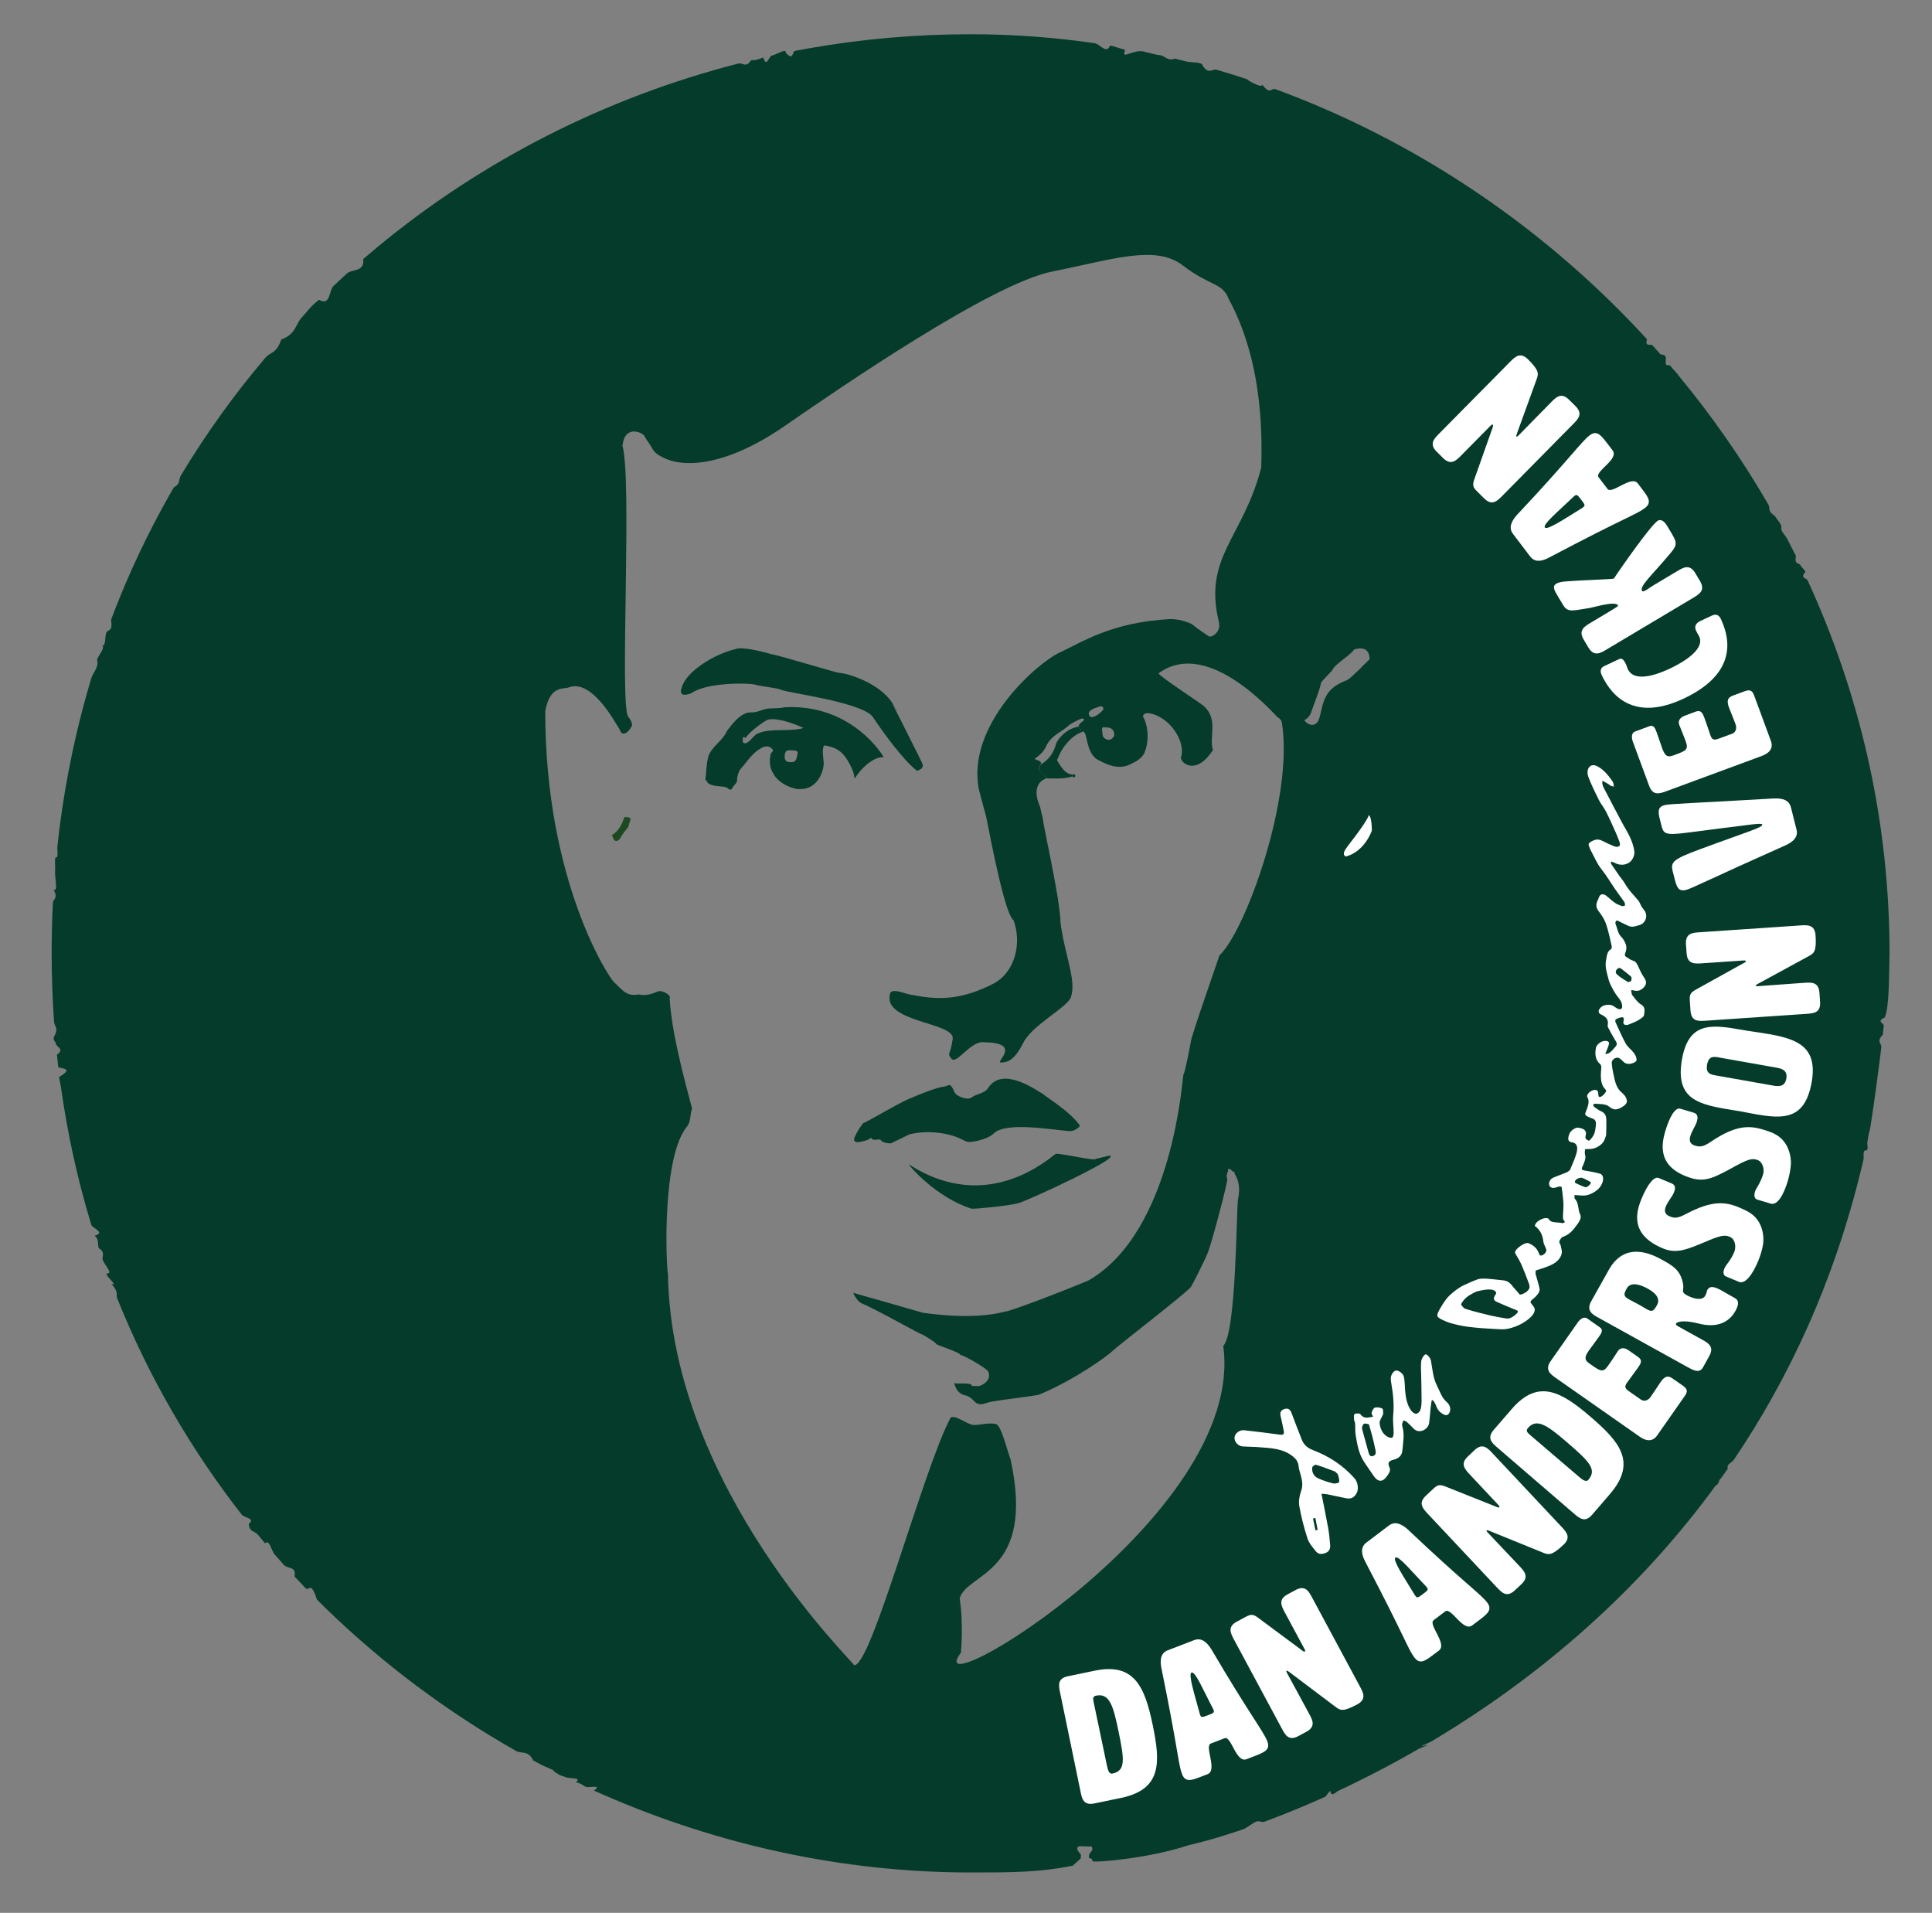 <?xml version="1.0" encoding="utf-8"?>
<!-- Generator: Adobe Illustrator 25.2.1, SVG Export Plug-In . SVG Version: 6.00 Build 0)  -->
<svg version="1.1" id="Lager_1" xmlns="http://www.w3.org/2000/svg" xmlns:xlink="http://www.w3.org/1999/xlink" x="0px" y="0px"
	 viewBox="0 0 298 295" style="enable-background:new 0 0 298 295;" xml:space="preserve">
<rect x="0" y="0" width="298" height="295" fill="#808080" stroke="none"/>
<style type="text/css">
	.st0{fill:#043B2B;}
	.st1{fill:#1D4921;}
	.st2{fill:#FFFFFF;}
</style>
<g>
	<path class="st0" d="M183.32,284.57c-6.3,2.1-14.77,2.72-14.83,2.46c0.05-0.41-0.26-0.43-0.53-0.5c0.01-0.18,0.02-0.35,0.03-0.53
		c0.17-0.24,0.33-0.48,0.5-0.73c-0.03-0.28,0-0.62-0.46-0.5c-0.18-0.01-0.36-0.01-0.54-0.02c-0.19-0.01-0.38-0.02-0.56-0.03
		c-0.04,0.01-0.09,0.02-0.14,0.02c-0.48-0.07-0.72,0.09-0.59,0.61c0.17,0.22,0.35,0.45,0.52,0.67c-0.01,0.19-0.02,0.38-0.02,0.58
		c-0.02,0.06-1.2,1.06-1.23,1.12c-5.25,1.05-9.45,1.05-15.75,1.05c-19.53,0-38.83-4.2-56.61-11.97c-0.5-0.22-1-0.44-1.49-0.66
		c1.4-1.01-0.83-0.38-1.25-0.57c-0.52-0.24-0.5-0.44-1.55-0.73c1.05-0.77-1.06-0.51-1.59-0.77c-0.61-0.3-0.51,0-1.81-0.91
		c0.25-0.14-1.24-0.64-1.86-0.96c-0.44-0.23-0.88-0.47-1.32-0.71c-0.77-1.62-1.77-0.97-2.65-1.47
		c-10.61-6.02-20.48-13.39-29.3-21.95c-0.47-0.46-0.94-0.92-1.4-1.38c-1.02-3.07-1.17-1.18-1.75-1.77c-0.57-0.59-1.14-1.19-1.71-1.8
		c0.33-1.6-1.08-1.16-1.61-1.75c-0.49-0.54-0.97-1.09-1.45-1.64c-0.5-0.57-0.81-2.41-1.48-1.72c-0.38-0.45-0.76-0.9-1.13-1.35
		c-0.46-0.56-1.35-0.39-1.37-1.68c1.07-0.81-0.73-0.92-1.09-1.38c-7.8-10-14.32-21.17-19.21-33.34c-0.3-0.76,0.37-0.75-0.89-2.28
		c1.27,0.48-1.42-1.59-0.6-1.6c0.82-0.01-0.5-1.36-0.74-2.05c-0.21-0.61,0.5-1.11-0.63-1.84c-0.21-0.64,0.08-1.37-0.63-1.93
		c1.76-0.49-0.35-1.12-0.52-1.68c-2.08-6.85-3.67-13.98-4.7-21.36c-0.07-0.48-0.36-1.6-0.2-1.46c1.93-1.19,0.88-1.19-0.18-1.46
		c-0.08-0.64-0.15-1.28-0.22-1.93c1.28-0.95-0.12-1.16-0.17-1.74c-0.04-0.45-0.65-0.37-0.12-1.37c0.53-1-0.11-1.33-0.15-1.99
		c-0.24-3.47-0.37-6.99-0.37-10.56c0-2.61,0.06-5.19,0.19-7.75c0.03-0.68,0.86-0.65,0.12-2.04c0.74,0.34,0.13-1.97,0.22-2.95
		c0.06-0.69-0.16-2.14,0.18-2.05c0.34,0.09,0.12-1.18,0.18-1.77c0.86-7.93,2.34-15.58,4.38-22.93c0.27-0.97,0.55-1.93,0.83-2.89
		c0.29-0.97,1.24-1.73,0.9-2.88c0.24-0.74,1.39-2,0.73-2.2c0.66,0.2,0.45-1.31,0.69-1.95c0.25-0.68,1.02,0.06,0.75-2.04
		c0.21-0.55,0.42-1.1,0.63-1.65c2.39-6.11,5.19-11.96,8.35-17.54c0.23-0.41,0.46-0.81,0.7-1.21c1.09-0.6,0.69-1.19,1.05-1.78
		c3.88-6.46,8.25-12.54,13.05-18.19c0.81-0.95,1.69-0.58,2.46-2.82c2.38-0.91,2.13-2.34,3.22-3.47c0.86-0.9,1.25-1.64,2.62-2.66
		c1.78,1.02,1.49-1.46,2.25-2.17c0.67-0.63,1.35-1.26,2.03-1.88c0.83-0.75,2.75-0.18,2.52-2.23c0.73-0.63,1.46-1.25,2.2-1.86
		C74.35,24.75,93.39,15.06,113.88,9.8c0.64-0.17,1.19,0.72,1.94-0.48c0.64-0.15,0.31,0.16,1.91-0.45c0.49,1.66,0.88-0.2,1.31-0.29
		c0.72-0.16,2.33-1.2,2.15-0.45c1.23,1.35,0.97-0.19,1.46-0.29c0.67-0.13,1.35-0.25,2.02-0.37c8.19-1.45,16.57-2.19,25.04-2.19
		c6.44,0,12.83,0.47,19.13,1.38c0.79,0.11,1.87,1.77,2.37,0.36c0.52,0.08,1.39,0.41,2.35,0.68c-0.75,1.77,1.35-0.33,3.11,0.32
		c0.79,0.16,1.39,0.4,2.36,0.51c0.73,0.16,1.13,0.94,2.18,0.51c0.59,0.14,1.17,0.29,1.76,0.44c0.85,0.22,2.44,0,2.55,0.67
		c0.94,1.43,1.44,0.4,2.15,0.61c0.87,0.26,1.74,0.52,2.61,0.79c0.69,0.22,1.38,0.44,2.07,0.67c0.41,0.41,2.51,1.46,2.34,0.8
		c1.22,1.71,1.37,0.49,2.06,0.74c0.83,0.3,1.65,0.62,2.48,0.94c18.36,7.14,35.18,18.08,49.28,31.9c0.51,0.5,1.02,1,1.52,1.51
		c0.39,0.39,0.78,0.79,1.16,1.18c0.35,0.36,0.7,0.73,1.05,1.1c0.32,0.33,0.63,0.67,0.95,1.01c0.28,0.3,0.57,0.61,0.85,0.92
		c-0.38,1.27,0.59,0.64,0.88,0.97c0.37,0.41,0.74,0.83,1.11,1.25c0.31,0.35,1.05-0.11,0.91,1.05c-0.14,1.16,0.52,0.52,0.72,0.84
		c0.2,0.32,1.25,1.37,1.15,1.37c5.19,6.26,9.87,12.96,13.96,20.03c0.33,0.57-0.22,0.96,0.98,1.72c0.34,0.61,1.12,1.29,1.01,1.84
		s0.61,1.13,0.9,1.7c0.46,0.88,0.91,1.76,1.35,2.65c-0.26,1.45,0.48,0.97,0.71,1.45c0.19,0.39,1.13,1.05,0.56,1.18
		c-0.49,0.91,0.35,0.74,0.52,1.11c0.23,0.5,0.46,1.01,0.69,1.52c7.65,17.16,11.96,36.09,11.96,56.04c-0.09,2.83,0,8.4-0.75,9.88
		c-1.35,0.62-0.09,0.86-0.14,1.29c-0.05,0.46-0.16,1.44-0.15,1.36c-1.06,1.12-0.15,1.31-0.23,1.95c-0.08,0.67-0.16,1.33-0.24,1.98
		c-0.77,6.1-1.54,11.03-1.57,10.96c-0.06-0.12-0.22,1.07-0.33,1.6c-0.1,0.45,0.27,1.43-0.29,1.35c-0.49,0.08-0.21,0.95-0.32,1.43
		c-0.1,0.43-0.2,0.87-0.31,1.3c-4.24,17.6-11.23,32.47-19.68,44.98c-0.31,0.46-1.18,0.68-0.93,1.36c-0.25,0.37-0.42,0.61-0.64,0.91
		c-0.19,0.27-0.38,0.53-0.57,0.79c-0.1-0.28-0.1,0.77-0.63,0.87c-0.27,0.37-0.54,0.73-0.81,1.1
		c-12.61,16.95-27.85,29.18-41.97,37.75c-0.4,0.24-0.8,0.49-1.2,0.72c-0.32,0.19-2.35,0.92-0.97,0.57c1.39-0.35-0.58,0.34-0.87,0.51
		c-3.33,1.93-6.59,3.65-9.71,5.18c-0.46,0.23-0.93,0.45-1.38,0.67c-0.43,0.21-0.87,0.41-1.3,0.61c-0.42,0.2-1.1,1.08-1.27,0.03
		c-0.28,0.13-0.56,0.81-0.84,0.93c-0.54,0.24-1.07,0.48-1.6,0.71c-0.6,0.26-1.19,0.51-1.77,0.76c-2.07,0.87-4.04,1.65-5.9,2.34
		c-0.53,0.2-0.76-0.19-1.28-0.01c-0.61,0.22-1.49,1-2.07,1.2c-1.15,0.39-2.24,0.74-3.27,1.06c-0.64,0.2-1.25,0.38-1.84,0.54
		C185.42,284.05,184.31,284.34,183.32,284.57z M160.88,126.39c-0.11,0.29,2.65,12.24,2.69,15.83c0.64,5.09,2.51,8.95,1.61,11.56
		c-0.56,1.61-5.93,4.24-7.34,7.03c-1.41,2.79-2.46,3.03-3.46,3.05c-1,0.03,3.46-3.05-2.58-3.12c-2.01-0.34-4.25,3.48-5.02,2.55
		s-0.2-0.41,0.17-3.06c0.37-2.65-11.13-2.51-9.62-7.13c0.56-0.74,2.38,0.27,3.58,0.37c4.33,0.87,7.73,0.55,12.28-1.75
		c3.48-1.81,4.42-6.41,3.14-9.81c-1.23-0.79-3.22-10.86-4.23-16.01c0,0-0.75-2.72-1.1-4.1c-2.04-10.03,9.11-19.65,12.47-21.18
		s7.89-4.67,17.07-5.15c1.69-0.01,3.47,0.76,3.58,1.01c0.01,0.04,2.23,1.64,2.38,1.66c0.17,0.22,1.95-0.51,1.5-2.26
		c-2.43-10,3.74-12.93,6.54-23.77c0.04-3.01,0.69-15.53-5.01-25.98c-0.99-2.61-2.84-1.93-7.08-5.19
		c-4.24-3.26-10.77-0.93-20.13,0.93c-9.36,1.86-32.48,17.74-41.27,23.81c-8.79,6.08-15.24,6.51-18.51,5
		c-0.95-0.44-1.56-0.78-2.01-1.64c-0.32-0.62-0.8-1.15-1.13-1.79c-0.29-0.58-3.04-1.8-3.39,1.48c1.52,5.23-0.46,39.95,0.88,41.79
		c0.64,0.75,0.64,1.32,0.55,1.47c-0.23,0.39-0.51,0.85-0.89,1.04c-0.81,0.41-0.87-0.48-1.17-0.87c-0.46-0.59-4.09-7.66-7.77-6.11
		c-0.77,0.22-2.83-0.29-3.51,3.65c0,26.31,9.89,41.17,10.61,41.77c0.95,0.78,1.78,2.32,3.76,1.89c1.05,0.24,2-0.03,2.96-0.45
		c0.71-0.31,2.19,0.61,1.86,1.07c0.34,6.47,3.52,16.84,3.45,17.02c-0.34,0.86-0.13,1.83-0.71,2.65c-3.96,4.59-3.3,21.35-3,22.85
		c0.53,33.01,29.08,60.23,28.68,60.28c2.54,0.74,10.73-30.36,14.91-38.14c0.63-0.57,2.66,1.12,3.59,1.12c1.11,0,2.16-0.39,3.37-0.16
		c0.86,0.16,1.74,4.03,2.3,5.49c3.86,17.72-6.75,17.42-7.86,21.41c0.62,3.87,0.2,8.37,0.19,8.39c-7.06,9.32,44.09-21.07,40.47-47.33
		c2.04-1.98,2.02-21.3,2.28-22.65c0.69-3.14-1.02-4.09-0.46-4.19c-0.55,0.09-0.55-0.59-1.06-0.44c0.04,0.49-0.41,0.87-0.14,1.54
		c0.14,0.33-2.44,9.98-2.96,11.27c-0.69,1.7-2.54,5.25-2.64,5.37c-0.84,1.06-11.33,9.11-12.18,9.95c-0.7,0.69-5.65,4.33-11.14,6.62
		c-0.26,0.25-6.8,0.88-8,1.27c-0.87,0.29-1.55,0.51-2.24-0.34c-0.27-0.32-0.79-0.67-1.15-0.74c-1.12-0.23-1.54-0.96-1.81-1.91
		c0.68,0.13,1.94-0.07,2.62,0.2c0.08,0.36,0.39,0.19,0.6,0.25l0.23,0c0.13,0,0.26-0.01,0.39-0.01c0.18-0.01,2.02-0.73,1.42-2.19
		c0.08-0.35-3.88-2.66-4.32-2.6c0.06-0.35-3.04-1.33-3.7-1.66c0.12-0.17-1.92-1.38-2.15-1.5l-0.03,0c-0.29,0-6.66-3.66-9.3-4.79
		c-0.8-0.34-1.33-1.58-1.33-1.63c0,0,10.49,2.98,10.74,3.07c0.14,0.01,7.58,1.23,12.64-0.18c0.62,0.11,11.2-4.04,12.95-4.83
		c13.08-7.56,14.47-31.62,14.59-31.71c0.25-0.19,1.13-4.98,1.16-5.12c-0.07-0.46,4.37-13.1,4.4-13.27c4-3.7,11.55-24.47,9.61-36
		c-0.05-0.23-0.38-0.64-0.55-0.66c-0.22-0.03-10.66-12.57-18.44-6.85c-0.27,0.21,6.6,4.69,7.01,5.08c2.25,2.13,0.72,4.69,1.37,6.76
		c-2.72,4.18-5.17,1.84-4.92,1.06c0.76-2.31-1.75-6.31-5.04-6.75c-0.39-0.02-1.16,0.17-0.65,0.85c0.97,2.34,0.38,4.49,0.08,5.16
		c0.01,0.05-0.34,1.03-1.93,1.73c-1.81,1.06-3.58,0.36-5.12-0.46c-2.3-1.05-1.6-5.05-2.7-4.36c-0.14-0.31-0.27-0.62-0.41-0.92
		c-0.07-0.39,0.84-0.79,0.83-1.03c0-0.06-0.23-0.11-0.36-0.17c-2.27,0.98-2.26,1.42-2.68,1.6c0,0.19-2.15,1.04-2.87,2.79
		c-0.38,0.79-0.99,1.33-1.73,1.85c0.38,0.31,0.99,0.21,1,0.79c-0.48,0.54-0.52,1.02,0.15,1.46c0.29,0.19,0.51,0.48,0.76,0.73
		c-2.59,0.85-1.36,3.79-1.09,4.38 M201.19,111.05c0.14,0.38,1.21,1.22,1.96,0.38c0.66-0.74,0.53-2.81,1.62-4.44
		c1.09-1.63,3.14-2.04,3.14-2.2c0.29-0.03,3.34-3.12,3.34-3.12s0.19-2.3-2.39-1.51c-0.32,0.67-3,2.35-3.25,3.01
		c-0.12,0.32-1.82,1.94-1.84,2.1c-0.18,1.14-1.37,4-1.52,4.56C202.19,110.01,201.91,110.71,201.19,111.05z M170.55,112.19
		c-0.89-0.29-0.46,0.74-0.49,0.95c-0.06,0.5,0.44,0.95,0.94,0.96c0.45,0.01,0.91-0.47,0.87-0.91
		C171.82,112.62,171.44,112.13,170.55,112.19z M170.18,109.4c0.09-0.27-0.21-0.56-0.51-0.46c-0.71,0.24-1.87,0.55-1.72,1.22
		C168.21,111.36,170.08,109.7,170.18,109.4z"/>
	<path class="st0" d="M157.01,185.57c-1.6,0.42-6.86,0.91-7.16,0.83c-5.54-1.74-9.8-6.81-9.66-6.84c0,0,0,0,0,0
		c12.36,8.03,22.05-1.34,22.68-1.63c1.34,0,6.16,1.2,6.15,0.77c0.22,0.03,2.12-0.55,2.16-0.46
		C172.92,178.48,158.62,185.15,157.01,185.57z"/>
	<path class="st0" d="M165.41,119.74c-1.27,0.4-2.58,0.33-3.88,0.3c-0.25-0.25-0.48-0.54-0.77-0.73c-0.67-0.45-0.62-0.92-0.15-1.46
		c1.24-0.73,1.95-1.85,2.31-3.21c0.2-0.53,0.92-1.37,1.7-1.89c0.78-0.52,1.4-0.61,1.8-0.73c0.14,0.31,0.27,0.62,0.41,0.92
		c-1.08,0.26-2.95,1.96-3.68,4.08c-0.2,0.09-0.04,0.39,0.06,0.52c0.56,0.84,1.04,1.79,2.22,1.93
		C165.42,119.56,165.42,119.65,165.41,119.74z"/>
	<path d="M179.05,95.69"/>
	<path class="st0" d="M134.64,110.59c-1.53-2.3-13.43-3.77-14.2-4.23c-0.36-0.22-3.08-0.52-3.97-0.77c-1.04-0.3-7.41-0.36-9.74,1.26
		c-0.46,0.24-2.19,0.83-1.57-0.83c0.64-2.42,5.03-5.21,8.43-5.95c0.29-0.22,2.35-0.08,5.38,0.82c0.98,0.1,10.01,2.87,10.51,2.89
		c1.24,0.04,6.13,1.55,8.11,4.57c1.98,3.02,0.01,0.08,0.01,0.08s4.68,9.24,4.72,9.45c0.11,0.69-0.42,0.79-0.86,1
		C139.34,117.28,136.18,112.89,134.64,110.59z M136.31,116.76c-2.2-0.03-4.24,2.84-4.43,3.26c-0.28-0.1,0.18-0.29-0.79-2.13
		c-0.97-1.85-1.88-2.59-3.9-2.94c-0.48,0.27-0.19,1.93-0.14,2.63c0.08,1.16-0.88,4.16-3.6,4.11c-1,0.12-3.46-0.88-4.17-2.41
		c-0.64-0.98-0.6-1.94-0.41-2.99c0.05-0.3,0.7-0.46,0.1-0.92c-0.48-0.37-0.91-0.3-1.31-0.12c-1.36,0.61-2.17,1.85-3.08,2.94
		c-0.3,0.36-0.65,0.51-0.9,1.9c0.16,0.63-0.43,0.88-0.65,1.33c-0.38,0.79-0.73,0.04-1.11-0.04c-0.89-0.19-1.86-0.04-2.68-0.58
		c-0.15-0.21-0.3-0.43-0.46-0.64l0,0c0.17-0.13,0.09-2.92,0.68-3.98c0.72-1.32,2.09-2.07,2.66-3.45c0.1-0.01,1.83-2.88,3.64-2.87
		c1.05,0.11,1.93-0.59,2.99-0.61c0.37-0.01,1.72-0.01,2.25-0.18c6.09-0.32,10.22,2.26,12.64,4.51
		C135.46,115.26,136.31,116.76,136.31,116.76z M115.03,113.8c-0.46-0.26-0.52-0.03-0.45,0.36c-0.07,0.39,0.14,0.52,0.48,0.44
		c0.63-0.15,1.26-1.33,1.89-1.5c1.9-0.87,5.02-0.19,6.99-0.84c-1.49-0.66-4.01-1.62-5.46-1.28
		C117.92,111.12,115.38,113.03,115.03,113.8z M122.06,117.53c0.84,0.1,0.86-0.92,0.96-1.3c0.16-0.58-0.63-0.47-1.1-0.52
		c-0.75-0.09-0.86,0.36-0.89,0.91C121,117.23,121.25,117.6,122.06,117.53z"/>
	<path class="st0" d="M153.24,174.83c-1.08,1.02-3.75,1.4-3.87,1.26c-0.47,0.09-1.24-0.8-3.68-1.25c-1.58-0.29-3.44-0.38-5.42,0.1
		c-2.67,1.33-2.57,1.18-2.67,1.33c-0.13,0.12-1.36,0.07-1.74-0.43c-0.29-0.38-1.13,0.31-1.52-0.39c-0.52,0.54-1.63,0.61-2.02,0.71
		c-0.49-0.04-0.71-0.26-0.51-0.76c0.04,0,0.24-0.76,1.33-2.19c0.5-0.12,5.07-2.86,6.79-3.62c0.88-0.39,4.26-1.83,5.4-1.96
		c1.14-0.13,1.14-0.91,1.91,0.81c0.29,0.68,2.04,1.27,2.61,0.82c0.83-0.65,2.09-0.56,2.66-1.62c2.38-3.3,7.67,0.77,8.38,1.07
		c0.14,0.28,4.15,2.63,5.69,4.9c0.04,0.01-0.66,0.91-1.75,0.82C161.87,174.18,155.09,172.97,153.24,174.83z"/>
	<path class="st1" d="M96.93,127.5c-0.48,0.62-0.97,1.18-1.31,1.84c-0.12,0.24-0.54,0.46-0.78,0.3c-0.24-0.17-0.31-0.57-0.46-0.86
		c0.71-0.35,1.44-1.25,1.93-2.78C97.85,125.99,97.09,126.48,96.93,127.5z"/>
	<path class="st0" d="M165.41,119.74c0.01-0.09,0.01-0.18,0.02-0.27c0.14-0.04,0.31-0.12,0.4,0.05c0.04,0.07,0.02,0.26-0.04,0.3
		C165.67,119.91,165.51,119.89,165.41,119.74z"/>
	<path d="M145.98,208.48"/>
	<path d="M140.19,176.07"/>
	<path d="M149.94,176.78"/>
	<path d="M128.94,259.7"/>
	<path d="M157.5,255.74"/>
	<path class="st2" d="M211.6,128.06c0.01-0.06,0-1.99-0.45-2.36c-0.58,1.52-3.61,5.1-3.64,5.34c0,0-0.56,0.72,0.06,1.05
		C210.36,131.4,211.56,128.32,211.6,128.06z"/>
	<path class="st2" d="M251.59,152.69c0.07,0.32,0.05,0.62,0.18,0.78c0.42,0.52,0.8,1.12,1.38,1.46c0.67,0.38,0.52,1.04,0.42,1.67
		c-0.03,0.21-0.56,0.55-0.9,0.75c-0.42,0.25-0.88,0.4-1.32,0.6c-0.64,0.3-1.1,0.06-0.92-0.52c0.1-0.33,0.03-0.57-0.28-0.55
		c-0.29,0.02-0.63,0.18-0.94,0.32c-0.03,0.01-0.09,0.3-0.04,0.4c0.52,1.13,1,2.27,1.58,3.32c0.3,0.55,0.86,0.94,1.24,1.43
		c0.22,0.28,0.38,0.61,0.44,0.97c0.06,0.34-0.26,0.56-0.75,0.69c-1.05,0.27-1.26-0.34-1.73-0.69c-0.15-0.11-0.33-0.24-0.56-0.21
		c-0.44,0.06-0.82,0.47-0.79,0.83c0.04,0.48,0.1,0.95,0.2,1.4c0.24,1.07,0.38,2.19,1.12,2.95c0.23,0.23,0.51,0.42,0.69,0.68
		c0.17,0.23,0.29,0.5,0.33,0.79c0.04,0.32-0.23,0.67-0.78,0.99c-0.55,0.33-0.97,0.4-1.31,0.28c-0.22-0.08-0.43-0.17-0.58-0.31
		c-0.5-0.5-1.45-0.46-2.33-0.5c-0.02,0-0.07,0.04-0.22,0.13c0.06,0.13,0.08,0.29,0.2,0.37c0.33,0.24,0.66,0.49,1.06,0.67
		c0.54,0.24,0.77,0.66,0.78,1.24c0.01,0.77,0.02,1.54-0.02,2.32c-0.01,0.22-0.13,0.49-0.22,0.75c-0.27,0.76-1.19,1.39-2.09,1.48
		c-0.29,0.03-0.56,0.02-0.95,0.04c0,0.33-0.08,0.63,0,0.84c0.19,0.51-0.09,1.2-0.42,1.91c-0.18,0.37-0.02,0.47,0.28,0.53
		c0.81,0.14,1.65,0.28,2.41,0.49c0.74,0.2,0.67,1.34-0.05,2.19c-0.51,0.6-1.53,1.15-2.29,1.19c-0.51,0.03-0.93-0.04-1.54-0.08
		c0.01,0.26-0.06,0.5,0.05,0.6c0.63,0.62,0.44,1.71,0.83,2.45c0.28,0.55-0.32,1.32-0.97,2.15c-0.41,0.52-1.02,1.04-1.83,1.3
		c-0.8,0.82-0.26,0.97-0.21,1.34c0.07,0.48,0.32,0.85,0.03,1.54c-0.29,0.66-0.93,1.22-2.02,1.63c-0.3,0.12-0.6,0.22-0.89,0.32
		c-0.28,0.1-0.56,0.18-0.98,0.31c-0.01,0.23-0.06,0.43-0.02,0.57c0.2,0.76,0.46,1.47,0.61,2.25c0.07,0.38-0.19,0.93-1.21,1.74
		c-0.14,0.11-0.22,0.31-0.18,0.37c0.18,0.31,0.46,0.55,0.6,0.88c0.08,0.18,0.05,0.45-0.1,0.76c-0.35,0.73-1.65,1.64-2.87,2.09
		c-1.47,0.55-2.15,0.4-2.96,0.37c-1.5-0.07-2.95-0.17-4.28-0.34c-1.09-0.15-2.09-0.37-2.99-0.66c-0.39-0.13-1.58-0.61-1.75-0.94
		c-0.08-0.17,0-0.49,0.19-0.84c0.3-0.57,0.67-1.18,1.15-1.83c0.54-0.73,1.93-1.8,2.76-2.17c0.68-0.3,1.39-0.64,2.02-0.86
		c0.43-0.15,0.77-0.14,1.09-0.14c0.66,0.01,2.3,0.21,2.92,0.27c1,0.1,1.27,0.76,1.74,1.26c0.27,0.28,0.51,0.57,0.75,0.87
		c0.14,0.17,0.6-0.03,1.04-0.31c0.22-0.14,0.51-0.52,0.52-0.66c0.04-0.31-0.04-0.57-0.14-0.81c-0.35-0.92-0.69-1.84-1.08-2.73
		c-0.27-0.61-0.61-1.17-0.95-1.73c-0.15-0.24,0-0.58,0.63-1.08c0.58-0.45,1.14-0.64,1.4-0.54c0.44,0.18,0.81,0.42,1.1,0.73
		c0.28,0.29,0.42,0.67,0.59,1.04c0.08,0.16,0.27,0.24,0.71-0.08c0.22-0.16,0.38-0.51,0.35-0.65c-0.11-0.46-0.41-0.81-0.47-1.31
		c-0.11-1-0.51-1.8-1.28-2.36c-0.09-0.07,0.08-0.41,0.29-0.62c0.17-0.18,0.6-0.42,0.85-0.51c0.6-0.21,0.92-0.11,1.05,0.14
		c0.27,0.52,1.33,0.35,2.01,0.53c0.04,0.01,0.15-0.03,0.24-0.06c0.04-0.01,0.09-0.05,0.17-0.11c-0.1-0.2-0.3-0.35-0.3-0.61
		c-0.01-0.71,0.09-1.48,0.07-2.2c-0.02-0.69-0.13-1.35-0.2-2.02c-0.01-0.09-0.05-0.17-0.04-0.27c0.03-0.38-0.16-0.51-0.87-0.25
		c-0.94,0.35-1.43-0.42-0.87-1.19c0.08-0.11,0.33-0.28,0.48-0.34c0.65-0.27,1.29-0.49,1.95-0.76c0.18-0.07,0.53-0.33,0.57-0.42
		c0.42-1.02,0.94-2.09,1.08-2.99c0.09-0.62-0.08-1.17-0.85-1.26c-0.62-0.07-0.59-0.63-0.34-1.28c0.19-0.52,0.96-1.05,1.41-0.96
		c0.36,0.07,0.73,0.16,0.95,0.36c0.18,0.17,0.27,0.47,0.17,0.79c-0.17,0.54,0.1,0.72,0.52,0.87c0.71-0.66,0.89-1.25,0.95-1.72
		c0.08-0.64,0.31-1.41-0.33-1.67c-0.35-0.15-0.73-0.26-1.03-0.45c-0.14-0.09-0.24-0.28-0.16-0.48c0.38-0.91,0.7-1.78,0.31-2.39
		c-0.17-0.27,0.14-0.72,0.6-0.98c0.46-0.27,0.98-0.19,1.04,0.17c0.03,0.18,0.04,0.37,0.06,0.55c0.03,0.24,0.24,0.3,0.57,0.06
		c0.24-0.17,0.45-0.45,0.58-0.67c0.07-0.13,0-0.28-0.09-0.36c-0.81-0.8-0.74-2.07-0.62-3.39c0.02-0.21-0.08-0.41-0.22-0.53
		c-0.63-0.57-0.82-1.39-0.61-2.47c0.07-0.39,0.51-0.83,1.01-1c0.55-0.19,1.11-0.02,1.01,0.38c-0.12,0.49-0.37,1.01-0.58,1.55
		c0.37,0.01,0.65-0.09,1.03-0.5c0.9-0.98,0.91-0.96,0.45-1.7c-0.38-0.61-0.71-1.25-1.05-1.89c-0.05-0.09-0.07-0.22-0.05-0.34
		c0.19-1.02-0.44-1.37-1.13-1.7c-0.17-0.08-0.3-0.31-0.27-0.52c0.02-0.17,0.25-0.46,0.44-0.61c0.52-0.41,1.47-0.41,1.91-0.08
		c0.22,0.17,0.47,0.33,0.75,0.43c0.26,0.1,0.54-0.06,0.53-0.38c-0.01-0.32-0.09-0.65-0.24-0.9c-0.29-0.48-0.7-0.88-0.97-1.38
		c-0.36-0.65-0.76-1.31-0.93-2.07c-0.22-0.91-0.57-1.78-0.33-2.92c0.13-0.64,0.12-1.23,0.78-1.62c0.07-0.04,0.1-0.32,0.07-0.45
		c-0.27-1.18-0.51-2.4-0.92-3.55c-0.25-0.68-0.68-1.28-1.1-1.84c-0.39-0.52-0.46-1.02-0.13-1.67c0.19-0.37,0.23-0.91,0.71-0.92
		c0.17-0.01,0.37,0.04,0.52,0.15c0.48,0.37,0.93,0.82,1.43,1.17c0.33,0.23,0.71,0.36,1.08,0.49c0.14,0.05,0.31-0.05,0.47-0.08
		c-0.03-0.17-0.01-0.39-0.09-0.52c-0.46-0.67-0.96-1.3-1.42-1.98c-0.71-1.03-1.36-2.15-2.14-3.12c-0.69-0.87-1.11-1.92-1.65-2.91
		c-0.09-0.17-0.15-0.37-0.23-0.55c-0.17-0.37-0.08-0.53,0.16-0.69c0.57-0.36,1.14-0.6,1.88-0.2c0.59,0.31,1.19,0.56,1.8,0.83
		c0.11,0.05,0.24,0.07,0.35,0.08c0.54,0.03,0.68-0.24,0.44-0.88c-0.17-0.45-0.35-0.91-0.55-1.36c-0.48-1.07-0.96-2.16-1.51-3.23
		c-0.31-0.6-0.77-1.13-1.07-1.74c-0.56-1.12-1.12-2.26-1.58-3.44c-0.52-1.28,0.19-2.27,1.19-1.83c0.97,0.42,1.71,1.31,2.43,2.29
		c0.07,0.1,0.14,0.22,0.17,0.33c0.05,0.2,0.08,0.39,0.11,0.58c-0.17-0.04-0.34-0.07-0.52-0.14c-0.1-0.04-0.21-0.18-0.31-0.24
		c-0.31-0.18-0.63-0.35-0.94-0.53c-0.15,0.63,0.25,1.19,0.51,1.69c0.81,1.58,1.64,3.13,2.45,4.66c0.43,0.82,0.94,1.59,1.31,2.42
		c0.31,0.69,0.57,1.44,0.65,2.15c0.05,0.47-0.16,1.01-0.42,1.34c-0.64,0.8-1.77,0.9-2.7,0.37c-0.14-0.08-0.31-0.1-0.5-0.16
		c0.02,0.17,0,0.3,0.04,0.36c0.41,0.62,0.83,1.23,1.25,1.83c0.27,0.39,0.6,0.74,0.84,1.15c0.58,1.05,1.41,1.85,2.15,2.73
		c0.16,0.2,0.23,0.48,0.36,0.71c0.13,0.23,0.28,0.46,0.45,0.66c0.71,0.8,0.31,2.1-0.73,2.37c-0.32,0.08-0.63,0.2-0.95,0.23
		c-0.24,0.02-0.5-0.03-0.71-0.12c-0.55-0.24-1.07-0.53-1.6-0.78c-0.09-0.04-0.29-0.04-0.32,0.01c-0.06,0.14-0.12,0.35-0.07,0.46
		c0.29,0.67,0.34,1.46,0.88,1.99c0.34,0.33,0.59,0.8,0.74,1.27c0.11,0.34,0.05,0.81-0.09,1.18c-0.12,0.3-0.14,0.47,0.07,0.61
		c0.35,0.22,0.68,0.5,1.09,0.62c0.5,0.15,0.64,0.54,0.83,0.93c0.26,0.55,0.5,1.13,0.85,1.61c0.39,0.54,0.47,1.03,0.07,1.5
		c-0.51,0.59-1.07,0.75-1.78,0.51C251.82,152.74,251.76,152.73,251.59,152.69z M225.47,200.93c-0.01,0.03-0.14,0.23-0.09,0.29
		c0.19,0.24,0.33,0.51,0.67,0.63c1.22,0.39,2.55,0.72,3.91,1.04c0.76,0.17,1.55,0.32,2.38,0.44c0.27,0.04,0.67,0.02,1.31-0.49
		c0.62-0.49,0.54-0.67,0.29-0.77c-1.04-0.41-2.03-0.84-3.01-1.27c-0.41-0.19-0.8-0.39-0.19-1.26c0.09-0.13,0.03-0.21-0.01-0.28
		c-0.38-0.6-1.56-0.43-2.85-0.12c-0.18,0.04-0.44,0.17-0.68,0.3C226.33,199.9,225.91,200.25,225.47,200.93z M249.74,149.27
		c-0.46,0.14-0.68,0.65-0.38,0.95c0.5,0.49,1.13,0.85,1.73,1.22c0.09,0.05,0.39-0.06,0.48-0.17c0.1-0.12,0.09-0.34,0.08-0.5
		c-0.01-0.1-0.09-0.18-0.17-0.25c-0.47-0.39-0.94-0.77-1.42-1.14C249.97,149.3,249.81,149.29,249.74,149.27z M245.36,182.52
		c-0.02-0.1,0-0.22-0.07-0.26c-0.41-0.22-0.8-0.45-1.27-0.62c-0.14-0.05-0.59,0.04-0.78,0.18c-0.41,0.3-0.39,0.54-0.19,0.64
		c0.44,0.22,0.91,0.42,1.4,0.61c0.08,0.03,0.32,0,0.42-0.07C245.05,182.88,245.19,182.7,245.36,182.52z"/>
	<path class="st2" d="M211.78,218.49c-0.1-0.27-0.27-0.49-0.22-0.63c0.11-0.3,0.28-0.72,0.51-0.78c0.35-0.1,0.82-0.02,1.15,0.15
		c0.15,0.08,0.1,0.56,0.13,0.86c0,0.03-0.04,0.07-0.06,0.1c-0.18,0.44-0.54,0.91-0.49,1.33c0.1,0.78,0.4,1.56,1.15,2.01
		c0.23,0.14,0.6,0.27,0.79,0.18c0.16-0.08,0.22-0.49,0.22-0.76c0-0.89-0.15-1.79-0.07-2.67c0.16-1.65,0-3.25-0.28-4.87
		c-0.04-0.25-0.08-0.51-0.09-0.76c-0.03-0.55,0.37-1.2,0.79-1.29c0.34-0.07,1.04,0.39,1.19,0.85c0.11,0.35,0.14,0.72,0.16,1.09
		c0.1,1.48,0.1,3,1.03,4.27c0.17,0.23,0.5,0.47,0.74,0.46c0.24-0.02,0.57-0.32,0.65-0.57c0.15-0.46,0.19-0.97,0.19-1.46
		c0-1.27-0.04-2.54-0.06-3.82c-0.01-0.75-0.08-1.5,0-2.23c0.04-0.38,0.29-0.81,0.59-1.05c0.22-0.18,0.82,0.44,0.91,0.91
		c0.24,1.31,0.31,2.66,0.93,3.87c0.45,0.89,0.73,1.88,1.54,2.57c0.58,0.5,0.66,1.31,0.26,1.82c-0.1,0.12-0.38,0.21-0.53,0.16
		c-0.7-0.26-1.18-0.76-1.42-1.49c-0.09-0.29-0.3-0.53-0.45-0.8c-0.07,0.01-0.14,0.01-0.21,0.02c-0.06,0.37-0.12,0.73-0.16,1.1
		c-0.09,0.8-0.12,1.61-0.24,2.41c-0.16,1.01-1.56,1.75-2.43,0.81c-0.32-0.35-0.67-0.69-1.02-1c-0.13-0.12-0.33-0.15-0.5-0.23
		c-0.07,0.18-0.16,0.35-0.2,0.53c-0.03,0.13-0.02,0.28,0.02,0.41c0.37,1.2,0.12,2.41,0.02,3.61c-0.07,0.87-0.51,1.29-1.38,1.52
		c-0.76,0.2-0.93,0.46-0.63,1.15c0.23,0.51-0.03,0.85-0.26,1.21c-0.76,1.19-1.51,1.17-2.29-0.04c-0.46-0.71-0.98-1.39-1.43-2.11
		c-0.75-1.19-0.98-2.55-1.21-3.9c-0.11-0.64-0.06-1.31-0.11-1.96c-0.01-0.19-0.15-0.37-0.16-0.56c-0.01-0.29-0.05-0.76,0.09-0.84
		c0.24-0.13,0.79-0.13,0.9,0.03C210.37,218.87,211.03,218.6,211.78,218.49z M211.14,219.64c-0.32-0.04-0.59-0.16-0.75-0.07
		c-0.16,0.08-0.26,0.36-0.3,0.57c-0.04,0.16,0.03,0.35,0.08,0.52c0.3,1.11,0.62,2.22,0.92,3.33c0.1,0.36,0.22,0.68,0.67,0.56
		c0.44-0.12,0.49-0.49,0.41-0.87c-0.16-0.77-0.34-1.55-0.54-2.32C211.49,220.8,211.31,220.25,211.14,219.64z"/>
	<path class="st2" d="M203.83,230.36c0.36,1.83,0.72,3.55,1.03,5.28c0.16,0.88,0.24,1.79,0.31,2.68c0.04,0.51-0.15,0.95-0.67,1.16
		c-0.54,0.22-1.12,0.27-1.51-0.21c-0.51-0.63-1.08-1.28-1.32-2.02c-0.53-1.63-0.96-3.3-1.26-4.98c-0.13-0.74,0.02-1.61,0.28-2.33
		c0.31-0.87,0.16-1.64-0.06-2.45c-0.12-0.46-0.29-0.92-0.33-1.38c-0.06-0.67-0.38-1.1-0.89-1.51c-1.52-1.22-3.34-1.27-5.14-1.41
		c-0.86-0.07-1.72-0.07-2.58-0.12c-0.72-0.04-1.34-0.75-1.27-1.41c0.07-0.62,0.78-1.17,1.47-1.09c1.85,0.21,3.69,0.42,5.53,0.68
		c0.61,0.09,0.68-0.16,0.58-0.63c-0.16-0.76-0.3-1.52-0.48-2.27c-0.14-0.6,0.13-0.93,0.66-1.07c0.52-0.14,0.84,0.1,1.03,0.62
		c0.5,1.38,1.05,2.74,1.58,4.11c0.31,0.81,0.91,1.31,1.72,1.62c2.48,0.94,4.64,2.36,6.41,4.34c0.54,0.6,0.69,1.72,0.31,2.35
		c-0.36,0.61-0.86,0.9-1.59,0.74c-0.95-0.21-1.91-0.41-2.87-0.6C204.5,230.4,204.21,230.4,203.83,230.36z M205.89,226.92
		c-0.93-0.34-1.91-0.72-2.91-1.03c-0.14-0.04-0.57,0.27-0.58,0.44c-0.06,0.7,0.23,1.33,0.87,1.63c0.75,0.35,1.56,0.61,2.36,0.81
		c0.29,0.07,0.91-0.09,0.93-0.2c0.05-0.38-0.07-0.79-0.2-1.17C206.3,227.23,206.08,227.11,205.89,226.92z M202.9,236
		c0.11-0.02,0.23-0.04,0.34-0.06c-0.12-0.61-0.24-1.23-0.35-1.84c-0.12,0.03-0.25,0.05-0.37,0.08
		C202.64,234.78,202.77,235.39,202.9,236z"/>
	<g>
		<path class="st2" d="M168.86,257.65c6.08-1.26,7.71,2.44,8.94,8.38c1.17,5.67,1.48,9.92-4.88,11.24l-4.15,0.86
			c-1.66,0.34-1.89-0.76-2.11-1.87l-3.14-15.2c-0.23-1.11-0.46-2.21,1.2-2.55L168.86,257.65z M168.68,262.47
			c0.65,3.12,1.38,6.52,2.05,9.78c0.15,0.72,0.34,1.37,0.84,1.27c2.07-0.43,1.87-2.12,0.95-6.54c-0.8-3.87-1.37-5.91-3.44-5.48
			C168.58,261.59,168.56,261.89,168.68,262.47z"/>
		<path class="st2" d="M195.48,268.55c0.46,1.21-0.31,1.63-1.81,2.21l-1.4,0.54c-1.63,0.63-2.33-3.64-3.39-3.23l-2.11,0.81
			c-1.05,0.4,1.07,4.12-0.51,4.73l-1.24,0.48c-1.37,0.53-2.23,0.73-2.69-0.48c-0.61-1.58-0.51-3.22-3.18-16.31
			c-0.29-1.4-0.07-2.39,0.98-2.8l4.06-1.56c1.05-0.4,1.88,0.18,2.65,1.4C192.78,264.45,194.87,266.97,195.48,268.55z M185.12,264.49
			c0.16,0.42,0.35,0.35,1.19,0.03c0.82-0.31,1.03-0.39,0.88-0.79c-0.04-0.11-0.09-0.24-0.19-0.41c-1.31-2.46-2.63-5.61-3.21-5.38
			c-0.55,0.21,0.48,3.44,1.21,6.15C185.03,264.25,185.08,264.38,185.12,264.49z"/>
		<path class="st2" d="M201.26,254.7c0.07-0.04,0.08-0.14-0.01-0.32l-3.07-5.71c-0.53-1-1.07-1.99,0.42-2.79l1.24-0.67
			c1.49-0.8,2.03,0.19,2.56,1.19l7.35,13.67c0.53,0.99,1.07,1.99-0.42,2.79c-2.24,1.2-2.62,0.9-3.37,0.34l-7.17-5.4
			c-0.16-0.11-0.28-0.17-0.33-0.14c-0.07,0.04-0.05,0.15,0.03,0.3l3.43,6.32c0.54,0.99,1.07,1.99-0.42,2.79l-1.24,0.67
			c-1.49,0.8-2.03-0.19-2.56-1.19l-7.35-13.67c-0.53-0.99-1.07-1.99,0.42-2.79l1.32-0.71c0.82-0.44,1.15-0.49,1.93,0.08l6.88,5.11
			C201.07,254.71,201.18,254.74,201.26,254.7z"/>
		<path class="st2" d="M229.4,247.15c0.78,1.04,0.15,1.65-1.13,2.62l-1.19,0.9c-1.39,1.05-3.25-2.85-4.15-2.17l-1.8,1.36
			c-0.9,0.68,2.17,3.66,0.82,4.68l-1.06,0.8c-1.17,0.88-1.94,1.32-2.72,0.29c-1.02-1.35-1.38-2.95-7.58-14.78
			c-0.67-1.26-0.73-2.28,0.17-2.96l3.46-2.62c0.9-0.68,1.86-0.35,2.94,0.61C225.67,243.96,228.38,245.8,229.4,247.15z
			 M218.33,246.13c0.27,0.36,0.43,0.24,1.15-0.3c0.7-0.53,0.88-0.66,0.62-1c-0.07-0.09-0.15-0.2-0.29-0.34
			c-1.94-2-4.09-4.65-4.58-4.28c-0.47,0.36,1.41,3.17,2.87,5.57C218.17,245.92,218.26,246.04,218.33,246.13z"/>
		<path class="st2" d="M231.25,232.44c0.06-0.06,0.05-0.16-0.09-0.3l-4.44-4.73c-0.77-0.82-1.54-1.65-0.31-2.8l1.03-0.97
			c1.23-1.16,2.01-0.34,2.78,0.49l10.62,11.31c0.77,0.82,1.54,1.65,0.31,2.8c-1.85,1.74-2.3,1.54-3.17,1.2l-8.31-3.38
			c-0.18-0.07-0.32-0.09-0.36-0.05c-0.06,0.06,0,0.16,0.11,0.28l4.94,5.22c0.77,0.82,1.54,1.65,0.31,2.8l-1.03,0.96
			c-1.23,1.16-2.01,0.33-2.78-0.49l-10.62-11.31c-0.77-0.82-1.54-1.65-0.31-2.8l1.09-1.02c0.68-0.64,0.98-0.77,1.89-0.42l7.96,3.17
			C231.07,232.5,231.19,232.5,231.25,232.44z"/>
		<path class="st2" d="M233.16,217.32c4.05-4.71,7.6-2.77,12.19,1.19c4.38,3.77,7.22,6.96,2.99,11.88l-2.76,3.21
			c-1.1,1.28-1.96,0.55-2.82-0.19L231,223.28c-0.86-0.74-1.71-1.47-0.61-2.76L233.16,217.32z M235.95,221.25
			c2.42,2.08,5.07,4.32,7.59,6.49c0.56,0.48,1.11,0.88,1.44,0.49c1.38-1.6,0.19-2.81-3.23-5.76c-3-2.58-4.69-3.85-6.07-2.25
			C235.35,220.61,235.5,220.86,235.95,221.25z"/>
		<path class="st2" d="M253.15,215.88c0.54,0.31,1.12,0.03,1.44-0.44c0.92-1.32,1.18-1.79,1.52-2.27c0.68-0.97,1.17-1.08,1.86-0.59
			l1.62,1.13c0.69,0.49,0.76,0.88,0.28,1.57l-4.27,6.1c-0.97,1.39-2.36,0.42-2.82,0.09l-12.71-8.9c-0.92-0.65-1.85-1.29-0.88-2.68
			l4.18-5.96c0.4-0.58,0.99-0.92,1.45-0.6l1.96,1.38c0.55,0.39,0.25,0.87-0.15,1.44c-0.63,0.9-1.18,1.58-1.58,2.16
			c-0.89,1.27-0.43,1.59,0.31,2.11c1.5,1.05,1.89,1.33,2.7,0.17c1-1.43,1.12-1.7,1.49-2.23c0.57-0.81,1.41-0.29,1.66-0.11l1.48,1.04
			c0.69,0.48,0.4,1-0.01,1.58c-0.83,1.18-1.39,1.89-1.73,2.37c-0.52,0.74-0.2,0.97,0.57,1.5L253.15,215.88z"/>
		<path class="st2" d="M248.13,195.87c2.04-3.68,5.25-3.25,8.16-1.63c1.78,0.98,2.9,1.64,3.3,3.7c0.21,1.02-0.38,1.27,0.55,1.79
			c1.01,0.56,2.42,0.92,2.87,0.11c0.25-0.44,0.27-0.78,0.31-0.86c0.44-0.79,1.17-0.54,2.31,0.09c0.54,0.3,1.19,0.7,1.93,1.1
			c0.49,0.27,0.83,0.72,0.12,2c-1.26,2.27-3.58,2.5-5.66,1.95c-2.62-0.68-3.43-0.16-3.51-0.01c-0.11,0.2,0.29,0.42,0.48,0.52
			l3.5,1.94c0.99,0.55,1.97,1.09,1.15,2.57l-0.96,1.73c-0.55,0.99-1.53,0.44-2.52-0.11l-13.57-7.52c-0.99-0.55-1.97-1.09-1.15-2.57
			L248.13,195.87z M251.34,200.43c0.32,0.18,0.9,0.47,1.42,0.75c0.49,0.27,0.92,0.54,1.22,0.71c0.81,0.45,1.04,0.39,1.59-0.6
			c0.62-1.11-0.33-1.96-1.44-2.57c-1.11-0.61-2.6-1.12-3.22-0.01C250.36,199.69,250.45,199.93,251.34,200.43z"/>
		<path class="st2" d="M253.22,184.82c0.9-2.16,1.9-3.45,2.63-3.15l2,0.84c0.29,0.12,0.74,0.43,0.37,1.32l-0.09,0.21
			c-0.17,0.42-0.85,1.23-1.17,1.99c-0.26,0.62-0.26,1.21,0.57,1.55c0.81,0.34,1.32,0.28,2.58-0.39c3.85-2.03,5.93-1.9,8.04-1.02
			c1.2,0.5,2.28,0.98,3.01,2.08c0.94,1.4,0.87,2.96,0.79,3.6c-0.11,0.78-0.42,1.81-0.76,2.62c-0.8,1.93-1.95,3.65-2.99,3.21l-2-0.84
			c-0.31-0.13-0.52-0.52-0.22-1.22c0.28-0.68,0.91-1.09,1.53-2.57c0.3-0.73,0.15-1.96-0.66-2.29c-0.6-0.25-1.05-0.41-3.28,0.53
			c-3.38,1.43-4.95,2.12-7.09,1.23C251.36,190.38,252.35,186.91,253.22,184.82z"/>
		<path class="st2" d="M256.88,174.39c0.67-2.24,1.53-3.63,2.29-3.41l2.08,0.62c0.3,0.09,0.78,0.35,0.5,1.27l-0.06,0.22
			c-0.13,0.43-0.72,1.32-0.96,2.1c-0.19,0.65-0.13,1.23,0.73,1.49c0.84,0.25,1.34,0.14,2.52-0.66c3.61-2.42,5.7-2.5,7.89-1.84
			c1.24,0.37,2.37,0.74,3.21,1.76c1.08,1.3,1.17,2.86,1.16,3.5c-0.03,0.79-0.23,1.84-0.48,2.68c-0.6,2-1.56,3.83-2.64,3.5
			l-2.08-0.62c-0.32-0.1-0.57-0.46-0.35-1.19c0.21-0.7,0.79-1.18,1.26-2.72c0.23-0.76-0.06-1.96-0.9-2.21
			c-0.62-0.19-1.09-0.3-3.21,0.86c-3.21,1.77-4.71,2.62-6.92,1.96C255.6,180.1,256.23,176.55,256.88,174.39z"/>
		<path class="st2" d="M266.08,171c-4.47-0.79-7.68-1.79-6.64-7.65c0.99-5.58,4.28-5.4,8.7-4.62c1.67,0.3,3.32,0.5,4.79,0.76
			c4.39,0.78,7.46,2.04,6.51,7.4c-1.04,5.86-4.39,5.7-8.83,4.91c-0.75-0.13-1.5-0.29-2.27-0.43
			C267.56,171.24,266.8,171.13,266.08,171z M264.59,165.84l8.75,1.55c0.83,0.15,1.94,0.34,2.19-1.04c0.25-1.39-0.86-1.59-1.7-1.73
			l-8.75-1.55c-0.69-0.12-1.53-0.27-1.77,1.12C263.06,165.57,263.9,165.72,264.59,165.84z"/>
		<path class="st2" d="M269.28,148.24c-0.01-0.08-0.09-0.13-0.29-0.12l-6.47,0.44c-1.12,0.08-2.25,0.15-2.37-1.54l-0.1-1.41
			c-0.11-1.69,1.01-1.77,2.14-1.84l15.48-1.05c1.13-0.08,2.25-0.15,2.37,1.54c0.17,2.53-0.26,2.76-1.08,3.21l-7.88,4.29
			c-0.16,0.1-0.27,0.19-0.27,0.24c0,0.08,0.12,0.11,0.29,0.09l7.17-0.52c1.13-0.08,2.25-0.15,2.37,1.54l0.1,1.41
			c0.11,1.69-1.01,1.76-2.14,1.84l-15.48,1.05c-1.12,0.08-2.25,0.15-2.37-1.54l-0.1-1.49c-0.06-0.93,0.03-1.25,0.87-1.73l7.49-4.16
			C269.21,148.41,269.29,148.32,269.28,148.24z"/>
		<path class="st2" d="M256.29,127.4l-0.27-1.07c-0.3-1.18-0.33-1.9,0.76-2.17c0.85-0.21,4.29-0.29,16.79-1.02
			c1.44-0.07,2.39,0.27,2.67,1.37l0.86,3.42c0.28,1.09-0.41,1.85-1.71,2.44c-11.41,5.08-14.47,6.66-15.32,6.87
			c-1.15,0.29-1.43-0.37-1.76-1.68l-0.3-1.18c-0.36-1.45,0.03-1.87,4.26-3.43c7-2.6,9.66-3.33,9.55-3.79
			c-0.08-0.33-2.81,0.18-5.95,0.53C257.3,128.75,256.74,129.18,256.29,127.4z"/>
		<path class="st2" d="M267.24,113.13c0.56-0.27,0.66-0.9,0.46-1.43c-0.56-1.51-0.8-1.99-1-2.55c-0.41-1.11-0.22-1.57,0.57-1.87
			l1.85-0.68c0.79-0.29,1.16-0.13,1.45,0.67l2.58,6.99c0.59,1.59-1,2.17-1.53,2.37L257.07,122c-1.06,0.39-2.12,0.78-2.7-0.81
			l-2.52-6.83c-0.24-0.66-0.19-1.34,0.33-1.54l2.25-0.83c0.63-0.23,0.86,0.29,1.1,0.95c0.38,1.03,0.63,1.87,0.88,2.53
			c0.54,1.46,1.07,1.26,1.91,0.95c1.72-0.63,2.17-0.8,1.68-2.12c-0.61-1.64-0.76-1.89-0.98-2.5c-0.34-0.92,0.56-1.32,0.86-1.43
			l1.69-0.63c0.79-0.29,1.05,0.24,1.3,0.91c0.5,1.35,0.76,2.22,0.96,2.77c0.31,0.85,0.68,0.71,1.56,0.39L267.24,113.13z"/>
		<path class="st2" d="M247.05,104.1c-0.3-0.64-0.15-1.12,0.36-1.36l2.25-1.06c0.25-0.12,0.64-0.3,1.09,0.67
			c0.24,0.51,0.2,0.56,0.33,0.84c1.14,2.43,5.56,0.35,6.48-0.08c0.87-0.41,5.61-2.66,4.53-4.96c-0.16-0.33-0.21-0.31-0.48-0.89
			c-0.46-0.97,0.46-1.4,0.72-1.52l1.71-0.8c0.64-0.3,1.1-0.11,1.4,0.53c1.7,3.62,2.02,8.62-5.77,12.28
			C252.39,111.16,248.75,107.73,247.05,104.1z"/>
		<path class="st2" d="M255.69,80.31c0.44-0.26,0.96-0.05,1.48,0.83l0.75,1.26c0.92,1.55,0.64,1.85-0.61,3.32
			c-2.52,2.99-4.46,4.7-4.04,5.4c0.09,0.15,0.33,0.06,0.65-0.12c0.32-0.19,0.72-0.5,1.13-0.74l3.63-2.17
			c0.97-0.58,1.94-1.16,2.81,0.3l0.72,1.21c0.87,1.45-0.1,2.03-1.07,2.61l-13.33,7.95c-0.97,0.58-1.94,1.16-2.81-0.3l-0.72-1.21
			c-0.87-1.45,0.1-2.03,1.07-2.61c4.29-2.56,4.29-2.56,4.22-2.68c-0.43-0.73-3.7,0.3-4.42,0.41c-2.39,0.34-3.31,0.79-4.04-0.45
			l-0.84-1.4c-0.49-0.83-0.9-1.5-0.22-1.91c0.29-0.17,0.78-0.3,1.53-0.35c2.06-0.18,7.16-0.33,7.31-0.42
			c0.1-0.06,0.19-0.24,0.45-0.63C249.72,88.04,254.5,81.12,255.69,80.31z"/>
		<path class="st2" d="M245.19,67.14c1.03-0.79,1.65-0.16,2.63,1.12l0.91,1.19c1.06,1.39-2.84,3.26-2.15,4.16l1.37,1.79
			c0.68,0.9,3.66-2.18,4.68-0.84l0.8,1.06c0.89,1.17,1.33,1.93,0.3,2.72c-1.35,1.03-2.95,1.39-14.76,7.63
			c-1.26,0.68-2.27,0.74-2.96-0.16l-2.63-3.46c-0.69-0.9-0.35-1.86,0.6-2.94C242.01,70.88,243.85,68.17,245.19,67.14z M244.2,78.22
			c0.36-0.27,0.24-0.43-0.31-1.15c-0.53-0.7-0.67-0.87-1-0.62c-0.09,0.07-0.2,0.15-0.34,0.3c-1.99,1.94-4.64,4.11-4.26,4.6
			c0.36,0.47,3.17-1.42,5.56-2.89C244,78.38,244.11,78.29,244.2,78.22z"/>
		<path class="st2" d="M230.25,65.51c-0.06-0.06-0.16-0.04-0.3,0.1l-4.56,4.62c-0.79,0.8-1.59,1.6-2.79,0.42l-1-0.99
			c-1.2-1.19-0.41-1.99,0.38-2.79l10.91-11.04c0.79-0.8,1.59-1.6,2.79-0.42c1.81,1.79,1.63,2.24,1.32,3.12l-3.06,8.43
			c-0.06,0.18-0.08,0.32-0.04,0.36c0.06,0.06,0.16,0,0.28-0.12l5.04-5.14c0.79-0.8,1.59-1.61,2.79-0.42l1,0.99
			c1.2,1.19,0.41,1.99-0.38,2.79l-10.9,11.04c-0.79,0.8-1.59,1.6-2.79,0.42l-1.06-1.05c-0.66-0.65-0.8-0.95-0.49-1.87l2.86-8.08
			C230.31,65.69,230.31,65.56,230.25,65.51z"/>
	</g>
</g>
</svg>
